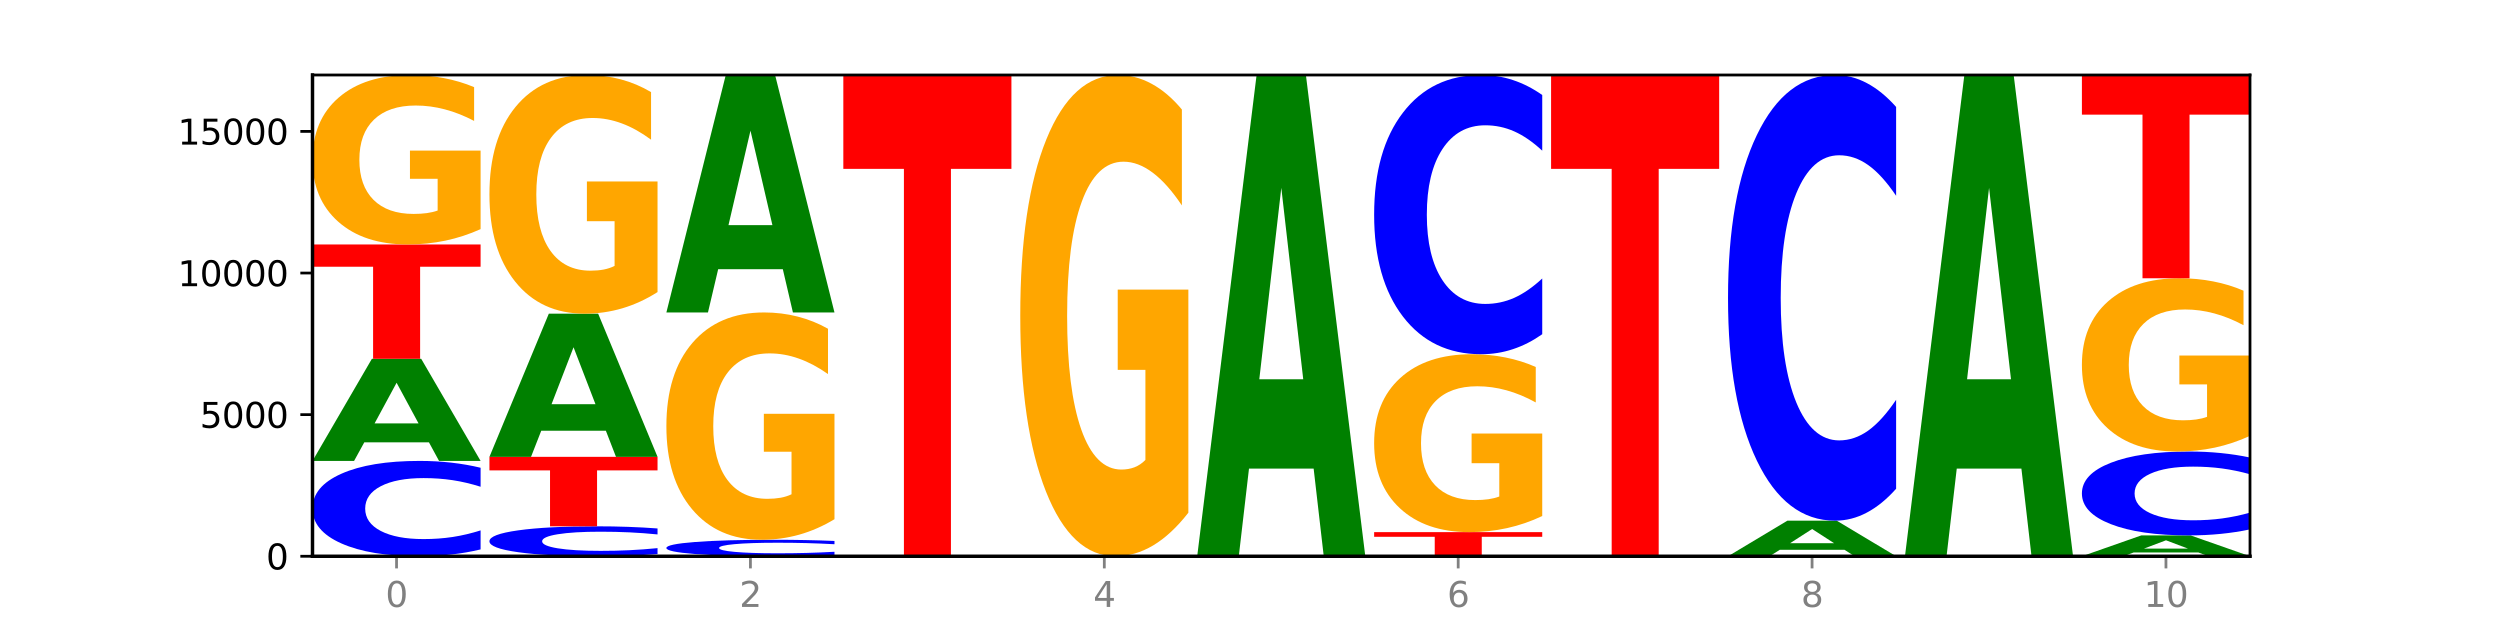 <?xml version="1.0" encoding="utf-8" standalone="no"?>
<!DOCTYPE svg PUBLIC "-//W3C//DTD SVG 1.1//EN"
  "http://www.w3.org/Graphics/SVG/1.1/DTD/svg11.dtd">
<svg xmlns:xlink="http://www.w3.org/1999/xlink" width="720pt" height="180pt" viewBox="0 0 720 180" xmlns="http://www.w3.org/2000/svg" version="1.1">
 <defs>
  <style type="text/css">*{stroke-linejoin: round; stroke-linecap: butt}</style>
 </defs>
 <g id="figure_1">
  <g id="patch_1">
   <path d="M 0 180 
L 720 180 
L 720 0 
L 0 0 
z
" style="fill: #ffffff"/>
  </g>
  <g id="axes_1">
   <g id="patch_2">
    <path d="M 90 160.2 
L 648 160.2 
L 648 21.6 
L 90 21.6 
z
" style="fill: #ffffff"/>
   </g>
   <g id="line2d_1">
    <path d="M 90 160.2 
L 648 160.2 
" clip-path="url(#p0154ed7774)" style="fill: none; stroke: #000000; stroke-width: 0.5; stroke-linecap: square"/>
   </g>
   <g id="patch_3">
    <path d="M 138.411 158.232 
Q 134.361 159.207 129.983 159.701 
Q 125.604 160.2 120.835 160.2 
Q 106.613 160.2 98.306 156.502 
Q 90 152.804 90 146.481 
Q 90 140.134 98.306 136.442 
Q 106.613 132.744 120.835 132.744 
Q 125.604 132.744 129.983 133.243 
Q 134.361 133.737 138.411 134.712 
L 138.411 140.185 
Q 134.325 138.892 130.361 138.291 
Q 126.397 137.69 122.018 137.69 
Q 114.163 137.69 109.662 140.032 
Q 105.173 142.369 105.173 146.481 
Q 105.173 150.575 109.662 152.918 
Q 114.163 155.254 122.018 155.254 
Q 126.397 155.254 130.361 154.653 
Q 134.325 154.046 138.411 152.753 
L 138.411 158.232 
z
" clip-path="url(#p0154ed7774)" style="fill: #0000ff"/>
   </g>
   <g id="patch_4">
    <path d="M 123.534 127.388 
L 104.916 127.388 
L 101.977 132.744 
L 90 132.744 
L 107.104 103.339 
L 121.307 103.339 
L 138.411 132.744 
L 126.444 132.744 
L 123.534 127.388 
z
M 107.886 121.93 
L 120.535 121.93 
L 114.22 110.233 
L 107.886 121.93 
z
" clip-path="url(#p0154ed7774)" style="fill: #008000"/>
   </g>
   <g id="patch_5">
    <path d="M 90 70.402 
L 138.411 70.402 
L 138.411 76.826 
L 120.994 76.826 
L 120.994 103.339 
L 107.45 103.339 
L 107.45 76.826 
L 90 76.826 
L 90 70.402 
z
" clip-path="url(#p0154ed7774)" style="fill: #ff0000"/>
   </g>
   <g id="patch_6">
    <path d="M 138.411 65.987 
Q 133.529 68.194 128.277 69.303 
Q 123.026 70.402 117.428 70.402 
Q 104.777 70.402 97.389 63.829 
Q 90 57.256 90 46.016 
Q 90 34.645 97.519 28.122 
Q 105.048 21.6 118.144 21.6 
Q 123.189 21.6 127.811 22.487 
Q 132.444 23.364 136.545 25.098 
L 136.545 34.826 
Q 132.313 32.598 128.126 31.5 
Q 123.938 30.391 119.728 30.391 
Q 111.938 30.391 107.717 34.443 
Q 103.497 38.486 103.497 46.016 
Q 103.497 53.476 107.566 57.549 
Q 111.634 61.611 119.12 61.611 
Q 121.16 61.611 122.907 61.38 
Q 124.654 61.138 126.042 60.634 
L 126.042 51.5 
L 118.068 51.5 
L 118.068 43.365 
L 138.411 43.365 
L 138.411 65.987 
z
" clip-path="url(#p0154ed7774)" style="fill: #ffa600"/>
   </g>
   <g id="patch_7">
    <path d="M 189.37 159.582 
Q 185.32 159.888 180.942 160.043 
Q 176.563 160.2 171.794 160.2 
Q 157.572 160.2 149.265 159.039 
Q 140.959 157.878 140.959 155.892 
Q 140.959 153.899 149.265 152.739 
Q 157.572 151.578 171.794 151.578 
Q 176.563 151.578 180.942 151.735 
Q 185.32 151.89 189.37 152.196 
L 189.37 153.915 
Q 185.284 153.509 181.32 153.32 
Q 177.356 153.131 172.977 153.131 
Q 165.122 153.131 160.621 153.867 
Q 156.132 154.601 156.132 155.892 
Q 156.132 157.178 160.621 157.913 
Q 165.122 158.647 172.977 158.647 
Q 177.356 158.647 181.32 158.458 
Q 185.284 158.268 189.37 157.862 
L 189.37 159.582 
z
" clip-path="url(#p0154ed7774)" style="fill: #0000ff"/>
   </g>
   <g id="patch_8">
    <path d="M 140.959 131.57 
L 189.37 131.57 
L 189.37 135.472 
L 171.953 135.472 
L 171.953 151.578 
L 158.409 151.578 
L 158.409 135.472 
L 140.959 135.472 
L 140.959 131.57 
z
" clip-path="url(#p0154ed7774)" style="fill: #ff0000"/>
   </g>
   <g id="patch_9">
    <path d="M 174.493 124.058 
L 155.875 124.058 
L 152.935 131.57 
L 140.959 131.57 
L 158.063 90.337 
L 172.266 90.337 
L 189.37 131.57 
L 177.403 131.57 
L 174.493 124.058 
z
M 158.845 116.406 
L 171.494 116.406 
L 165.179 100.005 
L 158.845 116.406 
z
" clip-path="url(#p0154ed7774)" style="fill: #008000"/>
   </g>
   <g id="patch_10">
    <path d="M 189.37 84.118 
Q 184.488 87.228 179.236 88.789 
Q 173.985 90.337 168.387 90.337 
Q 155.736 90.337 148.347 81.079 
Q 140.959 71.822 140.959 55.99 
Q 140.959 39.973 148.478 30.787 
Q 156.007 21.6 169.103 21.6 
Q 174.148 21.6 178.77 22.85 
Q 183.403 24.085 187.504 26.527 
L 187.504 40.229 
Q 183.272 37.091 179.084 35.543 
Q 174.896 33.981 170.687 33.981 
Q 162.897 33.981 158.676 39.689 
Q 154.456 45.383 154.456 55.99 
Q 154.456 66.497 158.524 72.234 
Q 162.593 77.956 170.079 77.956 
Q 172.119 77.956 173.866 77.629 
Q 175.613 77.288 177.001 76.578 
L 177.001 63.714 
L 169.027 63.714 
L 169.027 52.256 
L 189.37 52.256 
L 189.37 84.118 
z
" clip-path="url(#p0154ed7774)" style="fill: #ffa600"/>
   </g>
   <g id="patch_11">
    <path d="M 240.329 159.86 
Q 236.279 160.028 231.9 160.114 
Q 227.522 160.2 222.753 160.2 
Q 208.53 160.2 200.224 159.561 
Q 191.918 158.921 191.918 157.828 
Q 191.918 156.731 200.224 156.092 
Q 208.53 155.453 222.753 155.453 
Q 227.522 155.453 231.9 155.539 
Q 236.279 155.624 240.329 155.793 
L 240.329 156.739 
Q 236.243 156.516 232.279 156.412 
Q 228.314 156.308 223.936 156.308 
Q 216.081 156.308 211.58 156.713 
Q 207.091 157.117 207.091 157.828 
Q 207.091 158.536 211.58 158.941 
Q 216.081 159.345 223.936 159.345 
Q 228.314 159.345 232.279 159.241 
Q 236.243 159.136 240.329 158.912 
L 240.329 159.86 
z
" clip-path="url(#p0154ed7774)" style="fill: #0000ff"/>
   </g>
   <g id="patch_12">
    <path d="M 240.329 149.53 
Q 235.446 152.491 230.195 153.979 
Q 224.944 155.453 219.346 155.453 
Q 206.695 155.453 199.306 146.636 
Q 191.918 137.818 191.918 122.74 
Q 191.918 107.486 199.437 98.736 
Q 206.966 89.986 220.062 89.986 
Q 225.107 89.986 229.729 91.176 
Q 234.361 92.353 238.463 94.679 
L 238.463 107.729 
Q 234.231 104.74 230.043 103.266 
Q 225.855 101.779 221.646 101.779 
Q 213.856 101.779 209.635 107.215 
Q 205.415 112.638 205.415 122.74 
Q 205.415 132.747 209.483 138.211 
Q 213.552 143.66 221.038 143.66 
Q 223.078 143.66 224.825 143.349 
Q 226.571 143.025 227.96 142.349 
L 227.96 130.097 
L 219.986 130.097 
L 219.986 119.183 
L 240.329 119.183 
L 240.329 149.53 
z
" clip-path="url(#p0154ed7774)" style="fill: #ffa600"/>
   </g>
   <g id="patch_13">
    <path d="M 225.452 77.529 
L 206.834 77.529 
L 203.894 89.986 
L 191.918 89.986 
L 209.021 21.6 
L 223.225 21.6 
L 240.329 89.986 
L 228.362 89.986 
L 225.452 77.529 
z
M 209.803 64.836 
L 222.453 64.836 
L 216.138 37.634 
L 209.803 64.836 
z
" clip-path="url(#p0154ed7774)" style="fill: #008000"/>
   </g>
   <g id="patch_14">
    <path d="M 242.877 21.6 
L 291.288 21.6 
L 291.288 48.631 
L 273.871 48.631 
L 273.871 160.2 
L 260.327 160.2 
L 260.327 48.631 
L 242.877 48.631 
L 242.877 21.6 
z
" clip-path="url(#p0154ed7774)" style="fill: #ff0000"/>
   </g>
   <g id="patch_15">
    <path d="M 342.247 147.66 
Q 337.364 153.93 332.113 157.079 
Q 326.862 160.2 321.263 160.2 
Q 308.613 160.2 301.224 141.533 
Q 293.836 122.866 293.836 90.943 
Q 293.836 58.648 301.354 40.124 
Q 308.884 21.6 321.98 21.6 
Q 327.025 21.6 331.647 24.119 
Q 336.279 26.61 340.38 31.535 
L 340.38 59.163 
Q 336.149 52.836 331.961 49.715 
Q 327.773 46.566 323.564 46.566 
Q 315.774 46.566 311.553 58.075 
Q 307.333 69.556 307.333 90.943 
Q 307.333 112.129 311.401 123.696 
Q 315.47 135.234 322.956 135.234 
Q 324.996 135.234 326.742 134.576 
Q 328.489 133.889 329.878 132.457 
L 329.878 106.518 
L 321.904 106.518 
L 321.904 83.413 
L 342.247 83.413 
L 342.247 147.66 
z
" clip-path="url(#p0154ed7774)" style="fill: #ffa600"/>
   </g>
   <g id="patch_16">
    <path d="M 378.329 134.951 
L 359.711 134.951 
L 356.771 160.2 
L 344.795 160.2 
L 361.898 21.6 
L 376.102 21.6 
L 393.205 160.2 
L 381.239 160.2 
L 378.329 134.951 
z
M 362.68 109.228 
L 375.33 109.228 
L 369.015 54.096 
L 362.68 109.228 
z
" clip-path="url(#p0154ed7774)" style="fill: #008000"/>
   </g>
   <g id="patch_17">
    <path d="M 395.753 153.25 
L 444.164 153.25 
L 444.164 154.606 
L 426.748 154.606 
L 426.748 160.2 
L 413.204 160.2 
L 413.204 154.606 
L 395.753 154.606 
L 395.753 153.25 
z
" clip-path="url(#p0154ed7774)" style="fill: #ff0000"/>
   </g>
   <g id="patch_18">
    <path d="M 444.164 148.615 
Q 439.282 150.933 434.031 152.097 
Q 428.78 153.25 423.181 153.25 
Q 410.531 153.25 403.142 146.35 
Q 395.753 139.45 395.753 127.65 
Q 395.753 115.712 403.272 108.865 
Q 410.802 102.018 423.897 102.018 
Q 428.942 102.018 433.564 102.949 
Q 438.197 103.87 442.298 105.69 
L 442.298 115.903 
Q 438.067 113.564 433.879 112.41 
Q 429.691 111.246 425.481 111.246 
Q 417.691 111.246 413.471 115.501 
Q 409.25 119.744 409.25 127.65 
Q 409.25 135.481 413.319 139.757 
Q 417.388 144.022 424.874 144.022 
Q 426.914 144.022 428.66 143.779 
Q 430.407 143.525 431.796 142.995 
L 431.796 133.407 
L 423.821 133.407 
L 423.821 124.867 
L 444.164 124.867 
L 444.164 148.615 
z
" clip-path="url(#p0154ed7774)" style="fill: #ffa600"/>
   </g>
   <g id="patch_19">
    <path d="M 444.164 96.253 
Q 440.115 99.111 435.736 100.556 
Q 431.357 102.018 426.588 102.018 
Q 412.366 102.018 404.06 91.187 
Q 395.753 80.356 395.753 61.834 
Q 395.753 43.245 404.06 32.431 
Q 412.366 21.6 426.588 21.6 
Q 431.357 21.6 435.736 23.062 
Q 440.115 24.507 444.164 27.364 
L 444.164 43.395 
Q 440.078 39.607 436.114 37.846 
Q 432.15 36.085 427.771 36.085 
Q 419.916 36.085 415.415 42.946 
Q 410.927 49.79 410.927 61.834 
Q 410.927 73.827 415.415 80.688 
Q 419.916 87.532 427.771 87.532 
Q 432.15 87.532 436.114 85.771 
Q 440.078 83.994 444.164 80.206 
L 444.164 96.253 
z
" clip-path="url(#p0154ed7774)" style="fill: #0000ff"/>
   </g>
   <g id="patch_20">
    <path d="M 446.712 21.6 
L 495.123 21.6 
L 495.123 48.631 
L 477.707 48.631 
L 477.707 160.2 
L 464.163 160.2 
L 464.163 48.631 
L 446.712 48.631 
L 446.712 21.6 
z
" clip-path="url(#p0154ed7774)" style="fill: #ff0000"/>
   </g>
   <g id="patch_21">
    <path d="M 531.206 158.334 
L 512.587 158.334 
L 509.648 160.2 
L 497.671 160.2 
L 514.775 149.955 
L 528.979 149.955 
L 546.082 160.2 
L 534.116 160.2 
L 531.206 158.334 
z
M 515.557 156.432 
L 528.206 156.432 
L 521.892 152.357 
L 515.557 156.432 
z
" clip-path="url(#p0154ed7774)" style="fill: #008000"/>
   </g>
   <g id="patch_22">
    <path d="M 546.082 140.755 
Q 542.033 145.315 537.654 147.622 
Q 533.275 149.955 528.506 149.955 
Q 514.284 149.955 505.978 132.668 
Q 497.671 115.381 497.671 85.817 
Q 497.671 56.148 505.978 38.887 
Q 514.284 21.6 528.506 21.6 
Q 533.275 21.6 537.654 23.933 
Q 542.033 26.24 546.082 30.8 
L 546.082 56.387 
Q 541.996 50.341 538.032 47.531 
Q 534.068 44.72 529.689 44.72 
Q 521.834 44.72 517.333 55.671 
Q 512.845 66.595 512.845 85.817 
Q 512.845 104.961 517.333 115.911 
Q 521.834 126.835 529.689 126.835 
Q 534.068 126.835 538.032 124.024 
Q 541.996 121.187 546.082 115.142 
L 546.082 140.755 
z
" clip-path="url(#p0154ed7774)" style="fill: #0000ff"/>
   </g>
   <g id="patch_23">
    <path d="M 582.164 134.951 
L 563.546 134.951 
L 560.607 160.2 
L 548.63 160.2 
L 565.734 21.6 
L 579.937 21.6 
L 597.041 160.2 
L 585.074 160.2 
L 582.164 134.951 
z
M 566.516 109.228 
L 579.165 109.228 
L 572.85 54.096 
L 566.516 109.228 
z
" clip-path="url(#p0154ed7774)" style="fill: #008000"/>
   </g>
   <g id="patch_24">
    <path d="M 633.123 159.106 
L 614.505 159.106 
L 611.566 160.2 
L 599.589 160.2 
L 616.693 154.197 
L 630.896 154.197 
L 648 160.2 
L 636.033 160.2 
L 633.123 159.106 
z
M 617.475 157.992 
L 630.124 157.992 
L 623.809 155.604 
L 617.475 157.992 
z
" clip-path="url(#p0154ed7774)" style="fill: #008000"/>
   </g>
   <g id="patch_25">
    <path d="M 648 152.465 
Q 643.951 153.323 639.572 153.757 
Q 635.193 154.197 630.424 154.197 
Q 616.202 154.197 607.895 150.943 
Q 599.589 147.689 599.589 142.124 
Q 599.589 136.539 607.895 133.29 
Q 616.202 130.036 630.424 130.036 
Q 635.193 130.036 639.572 130.475 
Q 643.951 130.91 648 131.768 
L 648 136.584 
Q 643.914 135.446 639.95 134.917 
Q 635.986 134.388 631.607 134.388 
Q 623.752 134.388 619.251 136.449 
Q 614.762 138.506 614.762 142.124 
Q 614.762 145.727 619.251 147.788 
Q 623.752 149.845 631.607 149.845 
Q 635.986 149.845 639.95 149.316 
Q 643.914 148.782 648 147.644 
L 648 152.465 
z
" clip-path="url(#p0154ed7774)" style="fill: #0000ff"/>
   </g>
   <g id="patch_26">
    <path d="M 648 125.522 
Q 643.118 127.779 637.866 128.913 
Q 632.615 130.036 627.017 130.036 
Q 614.366 130.036 606.978 123.316 
Q 599.589 116.596 599.589 105.104 
Q 599.589 93.478 607.108 86.81 
Q 614.637 80.141 627.733 80.141 
Q 632.778 80.141 637.4 81.048 
Q 642.033 81.945 646.134 83.718 
L 646.134 93.664 
Q 641.903 91.386 637.715 90.262 
Q 633.527 89.129 629.317 89.129 
Q 621.527 89.129 617.306 93.272 
Q 613.086 97.405 613.086 105.104 
Q 613.086 112.731 617.155 116.895 
Q 621.223 121.049 628.709 121.049 
Q 630.749 121.049 632.496 120.812 
Q 634.243 120.564 635.631 120.049 
L 635.631 110.711 
L 627.657 110.711 
L 627.657 102.394 
L 648 102.394 
L 648 125.522 
z
" clip-path="url(#p0154ed7774)" style="fill: #ffa600"/>
   </g>
   <g id="patch_27">
    <path d="M 599.589 21.6 
L 648 21.6 
L 648 33.017 
L 630.583 33.017 
L 630.583 80.141 
L 617.04 80.141 
L 617.04 33.017 
L 599.589 33.017 
L 599.589 21.6 
z
" clip-path="url(#p0154ed7774)" style="fill: #ff0000"/>
   </g>
   <g id="matplotlib.axis_1">
    <g id="xtick_1">
     <g id="line2d_2">
      <defs>
       <path id="m31265cf942" d="M 0 0 
L 0 3.5 
" style="stroke: #808080; stroke-width: 0.8"/>
      </defs>
      <g>
       <use xlink:href="#m31265cf942" x="114.205" y="160.2" style="fill: #808080; stroke: #808080; stroke-width: 0.8"/>
      </g>
     </g>
     <g id="text_1">
      <!-- 0 -->
      <g style="fill: #808080" transform="translate(111.024 174.798) scale(0.1 -0.1)">
       <defs>
        <path id="DejaVuSans-30" d="M 2034 4250 
Q 1547 4250 1301 3770 
Q 1056 3291 1056 2328 
Q 1056 1369 1301 889 
Q 1547 409 2034 409 
Q 2525 409 2770 889 
Q 3016 1369 3016 2328 
Q 3016 3291 2770 3770 
Q 2525 4250 2034 4250 
z
M 2034 4750 
Q 2819 4750 3233 4129 
Q 3647 3509 3647 2328 
Q 3647 1150 3233 529 
Q 2819 -91 2034 -91 
Q 1250 -91 836 529 
Q 422 1150 422 2328 
Q 422 3509 836 4129 
Q 1250 4750 2034 4750 
z
" transform="scale(0.016)"/>
       </defs>
       <use xlink:href="#DejaVuSans-30"/>
      </g>
     </g>
    </g>
    <g id="xtick_2">
     <g id="line2d_3">
      <g>
       <use xlink:href="#m31265cf942" x="216.123" y="160.2" style="fill: #808080; stroke: #808080; stroke-width: 0.8"/>
      </g>
     </g>
     <g id="text_2">
      <!-- 2 -->
      <g style="fill: #808080" transform="translate(212.942 174.798) scale(0.1 -0.1)">
       <defs>
        <path id="DejaVuSans-32" d="M 1228 531 
L 3431 531 
L 3431 0 
L 469 0 
L 469 531 
Q 828 903 1448 1529 
Q 2069 2156 2228 2338 
Q 2531 2678 2651 2914 
Q 2772 3150 2772 3378 
Q 2772 3750 2511 3984 
Q 2250 4219 1831 4219 
Q 1534 4219 1204 4116 
Q 875 4013 500 3803 
L 500 4441 
Q 881 4594 1212 4672 
Q 1544 4750 1819 4750 
Q 2544 4750 2975 4387 
Q 3406 4025 3406 3419 
Q 3406 3131 3298 2873 
Q 3191 2616 2906 2266 
Q 2828 2175 2409 1742 
Q 1991 1309 1228 531 
z
" transform="scale(0.016)"/>
       </defs>
       <use xlink:href="#DejaVuSans-32"/>
      </g>
     </g>
    </g>
    <g id="xtick_3">
     <g id="line2d_4">
      <g>
       <use xlink:href="#m31265cf942" x="318.041" y="160.2" style="fill: #808080; stroke: #808080; stroke-width: 0.8"/>
      </g>
     </g>
     <g id="text_3">
      <!-- 4 -->
      <g style="fill: #808080" transform="translate(314.86 174.798) scale(0.1 -0.1)">
       <defs>
        <path id="DejaVuSans-34" d="M 2419 4116 
L 825 1625 
L 2419 1625 
L 2419 4116 
z
M 2253 4666 
L 3047 4666 
L 3047 1625 
L 3713 1625 
L 3713 1100 
L 3047 1100 
L 3047 0 
L 2419 0 
L 2419 1100 
L 313 1100 
L 313 1709 
L 2253 4666 
z
" transform="scale(0.016)"/>
       </defs>
       <use xlink:href="#DejaVuSans-34"/>
      </g>
     </g>
    </g>
    <g id="xtick_4">
     <g id="line2d_5">
      <g>
       <use xlink:href="#m31265cf942" x="419.959" y="160.2" style="fill: #808080; stroke: #808080; stroke-width: 0.8"/>
      </g>
     </g>
     <g id="text_4">
      <!-- 6 -->
      <g style="fill: #808080" transform="translate(416.778 174.798) scale(0.1 -0.1)">
       <defs>
        <path id="DejaVuSans-36" d="M 2113 2584 
Q 1688 2584 1439 2293 
Q 1191 2003 1191 1497 
Q 1191 994 1439 701 
Q 1688 409 2113 409 
Q 2538 409 2786 701 
Q 3034 994 3034 1497 
Q 3034 2003 2786 2293 
Q 2538 2584 2113 2584 
z
M 3366 4563 
L 3366 3988 
Q 3128 4100 2886 4159 
Q 2644 4219 2406 4219 
Q 1781 4219 1451 3797 
Q 1122 3375 1075 2522 
Q 1259 2794 1537 2939 
Q 1816 3084 2150 3084 
Q 2853 3084 3261 2657 
Q 3669 2231 3669 1497 
Q 3669 778 3244 343 
Q 2819 -91 2113 -91 
Q 1303 -91 875 529 
Q 447 1150 447 2328 
Q 447 3434 972 4092 
Q 1497 4750 2381 4750 
Q 2619 4750 2861 4703 
Q 3103 4656 3366 4563 
z
" transform="scale(0.016)"/>
       </defs>
       <use xlink:href="#DejaVuSans-36"/>
      </g>
     </g>
    </g>
    <g id="xtick_5">
     <g id="line2d_6">
      <g>
       <use xlink:href="#m31265cf942" x="521.877" y="160.2" style="fill: #808080; stroke: #808080; stroke-width: 0.8"/>
      </g>
     </g>
     <g id="text_5">
      <!-- 8 -->
      <g style="fill: #808080" transform="translate(518.695 174.798) scale(0.1 -0.1)">
       <defs>
        <path id="DejaVuSans-38" d="M 2034 2216 
Q 1584 2216 1326 1975 
Q 1069 1734 1069 1313 
Q 1069 891 1326 650 
Q 1584 409 2034 409 
Q 2484 409 2743 651 
Q 3003 894 3003 1313 
Q 3003 1734 2745 1975 
Q 2488 2216 2034 2216 
z
M 1403 2484 
Q 997 2584 770 2862 
Q 544 3141 544 3541 
Q 544 4100 942 4425 
Q 1341 4750 2034 4750 
Q 2731 4750 3128 4425 
Q 3525 4100 3525 3541 
Q 3525 3141 3298 2862 
Q 3072 2584 2669 2484 
Q 3125 2378 3379 2068 
Q 3634 1759 3634 1313 
Q 3634 634 3220 271 
Q 2806 -91 2034 -91 
Q 1263 -91 848 271 
Q 434 634 434 1313 
Q 434 1759 690 2068 
Q 947 2378 1403 2484 
z
M 1172 3481 
Q 1172 3119 1398 2916 
Q 1625 2713 2034 2713 
Q 2441 2713 2670 2916 
Q 2900 3119 2900 3481 
Q 2900 3844 2670 4047 
Q 2441 4250 2034 4250 
Q 1625 4250 1398 4047 
Q 1172 3844 1172 3481 
z
" transform="scale(0.016)"/>
       </defs>
       <use xlink:href="#DejaVuSans-38"/>
      </g>
     </g>
    </g>
    <g id="xtick_6">
     <g id="line2d_7">
      <g>
       <use xlink:href="#m31265cf942" x="623.795" y="160.2" style="fill: #808080; stroke: #808080; stroke-width: 0.8"/>
      </g>
     </g>
     <g id="text_6">
      <!-- 10 -->
      <g style="fill: #808080" transform="translate(617.432 174.798) scale(0.1 -0.1)">
       <defs>
        <path id="DejaVuSans-31" d="M 794 531 
L 1825 531 
L 1825 4091 
L 703 3866 
L 703 4441 
L 1819 4666 
L 2450 4666 
L 2450 531 
L 3481 531 
L 3481 0 
L 794 0 
L 794 531 
z
" transform="scale(0.016)"/>
       </defs>
       <use xlink:href="#DejaVuSans-31"/>
       <use xlink:href="#DejaVuSans-30" x="63.623"/>
      </g>
     </g>
    </g>
   </g>
   <g id="matplotlib.axis_2">
    <g id="ytick_1">
     <g id="line2d_8">
      <defs>
       <path id="mde77252b3c" d="M 0 0 
L -3.5 0 
" style="stroke: #000000; stroke-width: 0.8"/>
      </defs>
      <g>
       <use xlink:href="#mde77252b3c" x="90" y="160.2" style="stroke: #000000; stroke-width: 0.8"/>
      </g>
     </g>
     <g id="text_7">
      <!-- 0 -->
      <g transform="translate(76.638 163.999) scale(0.1 -0.1)">
       <use xlink:href="#DejaVuSans-30"/>
      </g>
     </g>
    </g>
    <g id="ytick_2">
     <g id="line2d_9">
      <g>
       <use xlink:href="#mde77252b3c" x="90" y="119.416" style="stroke: #000000; stroke-width: 0.8"/>
      </g>
     </g>
     <g id="text_8">
      <!-- 5000 -->
      <g transform="translate(57.55 123.215) scale(0.1 -0.1)">
       <defs>
        <path id="DejaVuSans-35" d="M 691 4666 
L 3169 4666 
L 3169 4134 
L 1269 4134 
L 1269 2991 
Q 1406 3038 1543 3061 
Q 1681 3084 1819 3084 
Q 2600 3084 3056 2656 
Q 3513 2228 3513 1497 
Q 3513 744 3044 326 
Q 2575 -91 1722 -91 
Q 1428 -91 1123 -41 
Q 819 9 494 109 
L 494 744 
Q 775 591 1075 516 
Q 1375 441 1709 441 
Q 2250 441 2565 725 
Q 2881 1009 2881 1497 
Q 2881 1984 2565 2268 
Q 2250 2553 1709 2553 
Q 1456 2553 1204 2497 
Q 953 2441 691 2322 
L 691 4666 
z
" transform="scale(0.016)"/>
       </defs>
       <use xlink:href="#DejaVuSans-35"/>
       <use xlink:href="#DejaVuSans-30" x="63.623"/>
       <use xlink:href="#DejaVuSans-30" x="127.246"/>
       <use xlink:href="#DejaVuSans-30" x="190.869"/>
      </g>
     </g>
    </g>
    <g id="ytick_3">
     <g id="line2d_10">
      <g>
       <use xlink:href="#mde77252b3c" x="90" y="78.632" style="stroke: #000000; stroke-width: 0.8"/>
      </g>
     </g>
     <g id="text_9">
      <!-- 10000 -->
      <g transform="translate(51.188 82.431) scale(0.1 -0.1)">
       <use xlink:href="#DejaVuSans-31"/>
       <use xlink:href="#DejaVuSans-30" x="63.623"/>
       <use xlink:href="#DejaVuSans-30" x="127.246"/>
       <use xlink:href="#DejaVuSans-30" x="190.869"/>
       <use xlink:href="#DejaVuSans-30" x="254.492"/>
      </g>
     </g>
    </g>
    <g id="ytick_4">
     <g id="line2d_11">
      <g>
       <use xlink:href="#mde77252b3c" x="90" y="37.848" style="stroke: #000000; stroke-width: 0.8"/>
      </g>
     </g>
     <g id="text_10">
      <!-- 15000 -->
      <g transform="translate(51.188 41.648) scale(0.1 -0.1)">
       <use xlink:href="#DejaVuSans-31"/>
       <use xlink:href="#DejaVuSans-35" x="63.623"/>
       <use xlink:href="#DejaVuSans-30" x="127.246"/>
       <use xlink:href="#DejaVuSans-30" x="190.869"/>
       <use xlink:href="#DejaVuSans-30" x="254.492"/>
      </g>
     </g>
    </g>
   </g>
   <g id="patch_28">
    <path d="M 90 160.2 
L 90 21.6 
" style="fill: none; stroke: #000000; stroke-linejoin: miter; stroke-linecap: square"/>
   </g>
   <g id="patch_29">
    <path d="M 648 160.2 
L 648 21.6 
" style="fill: none; stroke: #000000; stroke-width: 0.8; stroke-linejoin: miter; stroke-linecap: square"/>
   </g>
   <g id="patch_30">
    <path d="M 90 160.2 
L 648 160.2 
" style="fill: none; stroke: #000000; stroke-linejoin: miter; stroke-linecap: square"/>
   </g>
   <g id="patch_31">
    <path d="M 90 21.6 
L 648 21.6 
" style="fill: none; stroke: #000000; stroke-width: 0.8; stroke-linejoin: miter; stroke-linecap: square"/>
   </g>
  </g>
 </g>
 <defs>
  <clipPath id="p0154ed7774">
   <rect x="90" y="21.6" width="558" height="138.6"/>
  </clipPath>
 </defs>
</svg>
